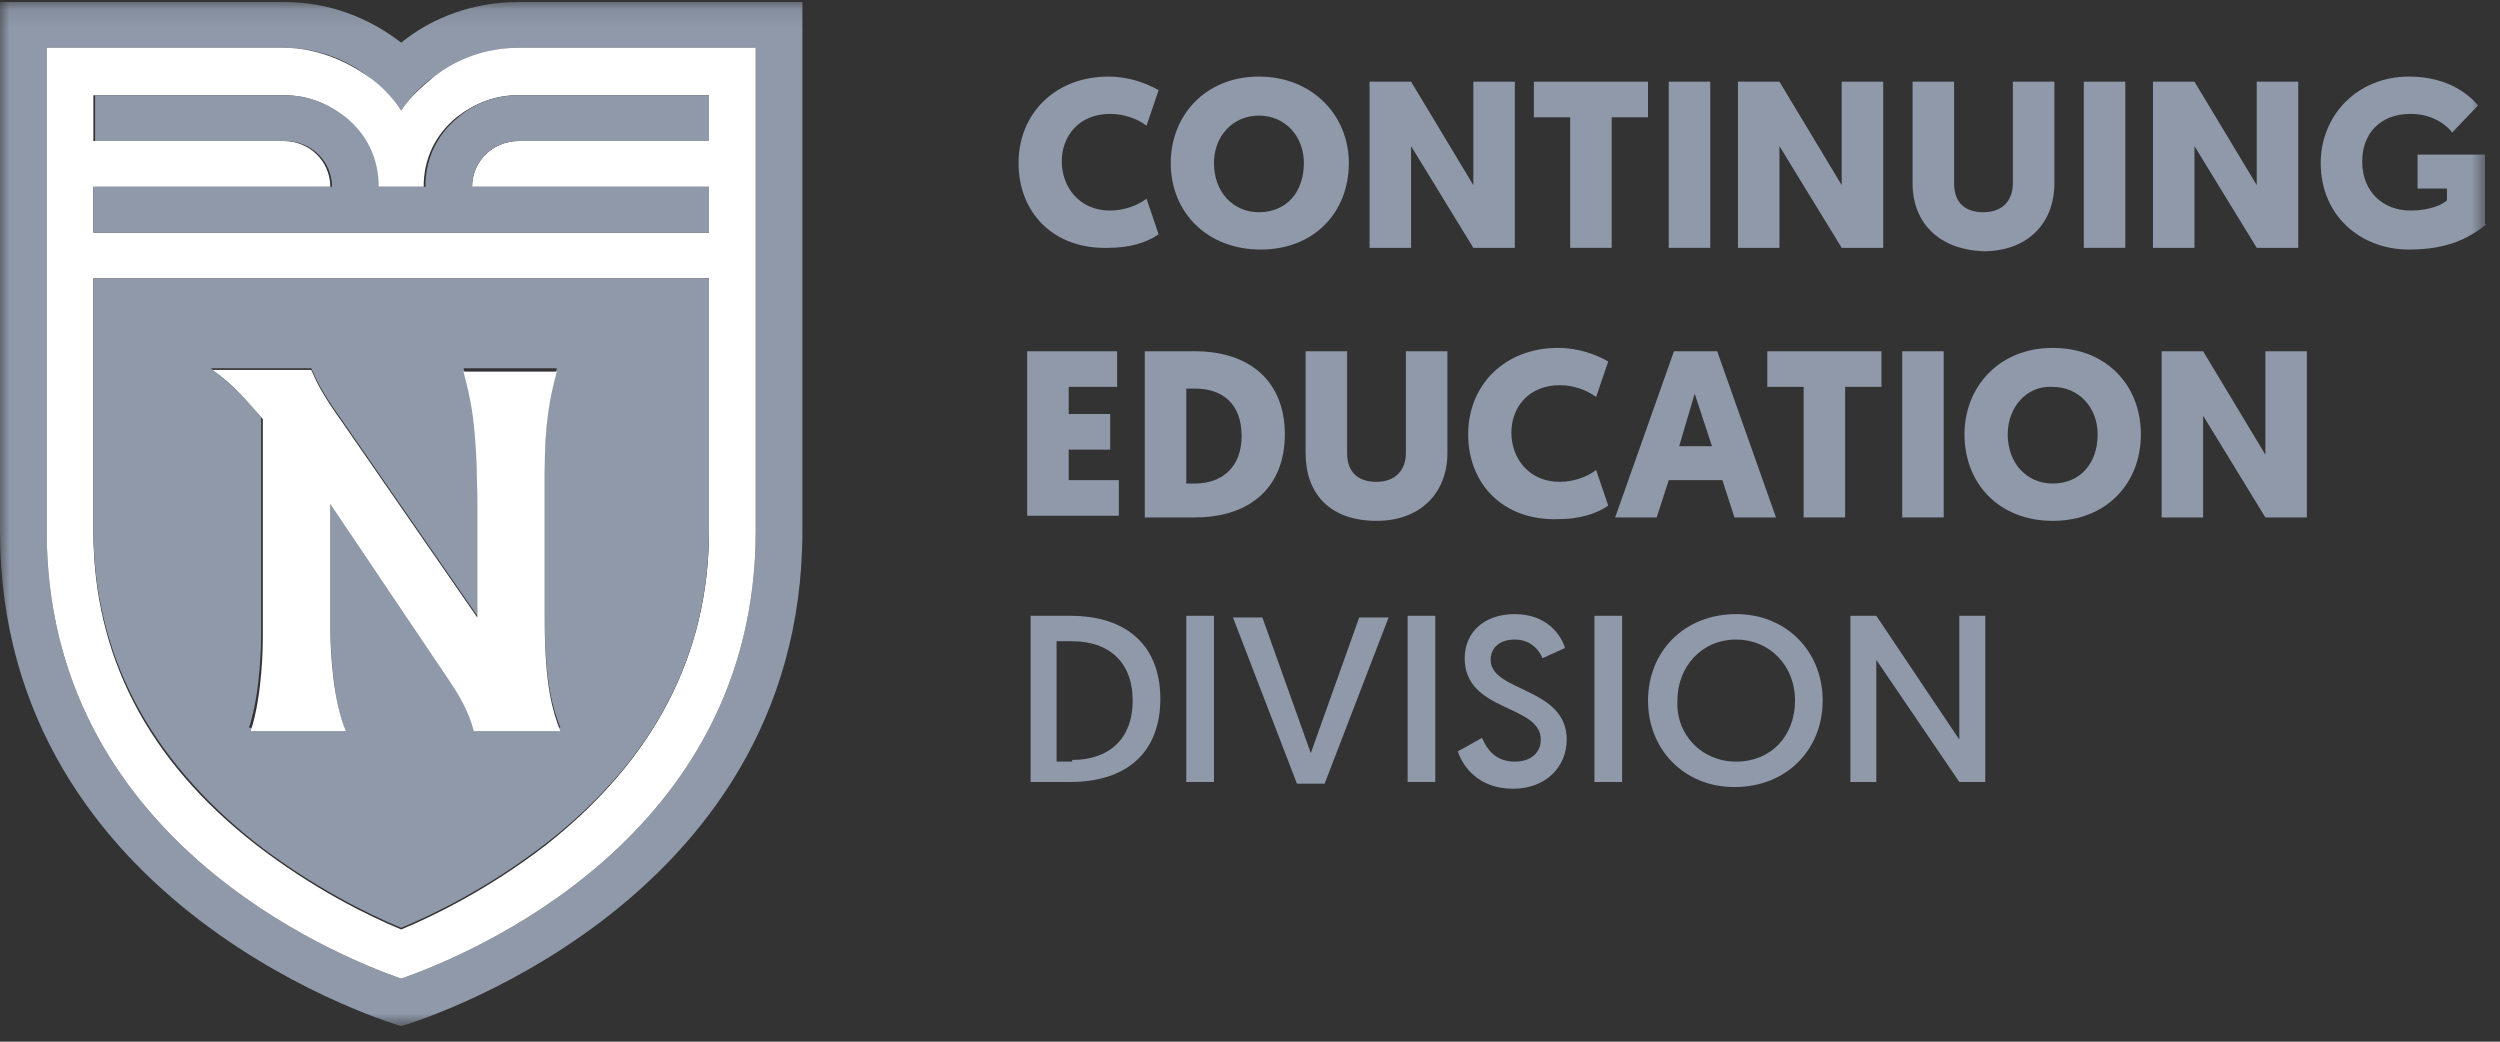 <svg width="132" height="55" viewBox="0 0 132 55" fill="none" xmlns="http://www.w3.org/2000/svg">
<rect x="0" y="0" width="132" height="55" fill="#333333" stroke="none"/>
<mask id="mask0_2294_1975" style="mask-type:luminance" maskUnits="userSpaceOnUse" x="0" y="0" width="132" height="55">
<path d="M131.299 0.105H0V54.18H131.299V0.105Z" fill="white"/>
</mask>
<g mask="url(#mask0_2294_1975)">
<path d="M27.392 0.105C25.018 0.105 22.827 0.911 21.183 2.254C19.448 0.911 17.348 0.105 14.974 0.105H0V28.038C0 48.092 21.183 54.18 21.183 54.18C21.183 54.18 42.366 48.092 42.366 28.038V0.105H27.392ZM39.901 28.038C39.901 44.243 24.744 50.42 21.183 51.673C17.622 50.42 2.465 44.243 2.465 28.038V2.522H14.974C16.618 2.522 18.17 3.059 19.448 4.044C20.087 4.581 20.727 5.119 21.183 5.835C21.64 5.119 22.279 4.492 22.918 4.044C24.196 3.149 25.748 2.522 27.392 2.522H39.901V28.038Z" fill="#8F99AA"/>
<path d="M22.918 4.044C22.278 4.581 21.639 5.119 21.183 5.835C20.726 5.119 20.087 4.492 19.448 4.044C18.169 3.149 16.617 2.522 14.974 2.522H2.465V28.038C2.465 44.242 17.622 50.42 21.183 51.673C24.744 50.42 39.901 44.242 39.901 28.038V2.522H27.392C25.748 2.522 24.196 3.059 22.918 4.044ZM37.435 28.038C37.435 34.574 34.513 40.124 28.852 44.601C25.839 46.928 22.918 48.361 21.183 49.077C19.448 48.361 16.526 46.928 13.513 44.601C7.761 40.124 4.93 34.574 4.93 28.038V14.698H21.183H37.435V28.038ZM37.435 5.029V7.446H27.392C26.022 7.446 24.926 8.521 24.926 9.864H37.435V12.281H4.93V9.864H17.439C17.439 8.521 16.343 7.446 14.974 7.446H4.93V5.029H14.974C16.252 5.029 17.348 5.477 18.169 6.193C19.265 7.088 19.904 8.431 19.904 9.864H22.37C22.37 8.342 23.009 7.088 24.105 6.193C25.018 5.477 26.113 5.029 27.3 5.029H37.435Z" fill="white"/>
<path d="M4.931 14.698V27.948C4.931 34.484 7.852 40.035 13.514 44.511C16.527 46.839 19.448 48.271 21.183 48.988C22.918 48.271 25.84 46.839 28.853 44.511C34.605 40.035 37.436 34.484 37.436 27.948V14.698H21.183H4.931ZM29.401 19.443C29.036 20.786 28.762 22.129 28.762 24.815V32.514C28.762 36.185 29.218 37.439 29.584 38.423H25.018C24.744 37.439 24.196 36.543 23.649 35.648L17.44 26.427V32.873C17.44 34.574 17.622 36.901 18.17 38.423H13.148C13.787 36.454 13.787 33.768 13.787 33.41V22.04C12.874 20.876 12.326 20.428 11.139 19.443H15.157H16.435C16.709 20.07 16.983 20.697 18.079 22.219L25.201 32.514V26.695C25.201 22.04 24.927 20.876 24.47 19.443H29.401Z" fill="#8F99AA"/>
<path d="M25.2 32.604L18.078 22.308C16.983 20.786 16.709 20.159 16.435 19.532H15.248H11.23C12.418 20.428 12.874 20.965 13.878 22.129V33.589C13.878 33.947 13.878 36.633 13.239 38.602H18.261C17.622 37.08 17.439 34.663 17.439 33.051V26.605L23.648 35.827C24.196 36.633 24.744 37.528 25.018 38.602H29.583C29.218 37.617 28.761 36.364 28.761 32.693V24.994C28.761 22.308 29.035 20.965 29.401 19.622H24.47C24.835 21.054 25.2 22.218 25.2 26.874V32.604Z" fill="white"/>
<path d="M22.462 9.864H19.996C19.996 8.342 19.357 7.088 18.262 6.193C17.348 5.477 16.253 5.029 15.066 5.029H5.022V7.446H15.066C16.435 7.446 17.531 8.521 17.531 9.864H4.931V12.281H37.436V9.864H24.927C24.927 8.521 26.023 7.446 27.392 7.446H37.436V5.029H27.392C26.114 5.029 25.018 5.477 24.196 6.193C23.101 7.088 22.462 8.342 22.462 9.864Z" fill="#8F99AA"/>
<path d="M53.779 8.61C53.779 6.013 55.697 4.044 58.527 4.044C59.623 4.044 60.536 4.402 61.175 4.76L60.536 6.64C60.079 6.282 59.349 6.013 58.618 6.013C56.975 6.013 56.062 7.177 56.062 8.52C56.062 9.863 56.975 11.117 58.618 11.117C59.349 11.117 60.079 10.848 60.536 10.49L61.175 12.37C60.536 12.818 59.623 13.086 58.527 13.086C55.605 13.176 53.779 11.206 53.779 8.61Z" fill="#8F99AA"/>
<path d="M61.815 8.61C61.815 6.103 63.641 4.044 66.471 4.044C69.302 4.044 71.219 6.103 71.219 8.61C71.219 11.206 69.393 13.176 66.562 13.176C63.732 13.176 61.815 11.206 61.815 8.61ZM64.097 8.61C64.097 10.132 65.102 11.206 66.471 11.206C67.932 11.206 68.845 10.132 68.845 8.61C68.845 7.177 67.841 6.103 66.471 6.103C65.102 6.103 64.097 7.177 64.097 8.61Z" fill="#8F99AA"/>
<path d="M74.505 7.715V13.086H72.314V4.313H74.505L77.792 9.774V4.313H79.983V13.086H77.792L74.505 7.715Z" fill="#8F99AA"/>
<path d="M85.097 6.193V13.086H82.906V6.193H80.988V4.313H87.015V6.193H85.097Z" fill="#8F99AA"/>
<path d="M90.301 13.086H88.109V4.313H90.301V13.086Z" fill="#8F99AA"/>
<path d="M93.955 7.715V13.086H91.764V4.313H93.955L97.242 9.774V4.313H99.433V13.086H97.242L93.955 7.715Z" fill="#8F99AA"/>
<path d="M100.984 9.684V4.313H103.176V9.684C103.176 10.669 103.724 11.206 104.728 11.206C105.732 11.206 106.28 10.58 106.28 9.684V4.313H108.472V9.684C108.472 11.744 107.102 13.266 104.728 13.266C102.354 13.176 100.984 11.744 100.984 9.684Z" fill="#8F99AA"/>
<path d="M112.216 13.086H110.024V4.313H112.216V13.086Z" fill="#8F99AA"/>
<path d="M115.868 7.715V13.086H113.677V4.313H115.868L119.155 9.774V4.313H121.347V13.086H119.155L115.868 7.715Z" fill="#8F99AA"/>
<path d="M131.3 11.833C130.387 12.549 129.291 13.176 127.191 13.176C124.634 13.176 122.534 11.385 122.534 8.61C122.534 6.103 124.452 4.044 127.191 4.044C129.291 4.044 130.387 5.029 130.843 5.566L129.473 6.998C129.291 6.73 128.56 6.013 127.282 6.013C125.639 6.013 124.725 7.088 124.725 8.52C124.725 10.132 125.821 11.117 127.282 11.117C128.378 11.117 129.017 10.758 129.2 10.579V9.953H127.647V8.162H131.208V11.833H131.3Z" fill="#8F99AA"/>
<path d="M54.235 27.321V18.547H58.983V20.427H56.427V21.86H58.618V23.74H56.427V25.352H59.075V27.232H54.235V27.321Z" fill="#8F99AA"/>
<path d="M63.092 18.547C66.014 18.547 67.84 20.159 67.84 22.934C67.84 25.71 66.014 27.321 63.092 27.321H60.444V18.547H63.092ZM62.636 20.427V25.531H63.092C64.553 25.531 65.558 24.635 65.558 23.024C65.558 21.323 64.553 20.517 63.092 20.517H62.636V20.427Z" fill="#8F99AA"/>
<path d="M68.936 23.919V18.547H71.127V23.919C71.127 24.904 71.675 25.441 72.679 25.441C73.683 25.441 74.231 24.814 74.231 23.919V18.547H76.423V23.919C76.423 25.978 75.053 27.5 72.679 27.5C70.214 27.5 68.936 26.068 68.936 23.919Z" fill="#8F99AA"/>
<path d="M77.519 22.934C77.519 20.338 79.436 18.369 82.266 18.369C83.362 18.369 84.275 18.727 84.914 19.085L84.275 20.965C83.819 20.607 83.088 20.338 82.358 20.338C80.714 20.338 79.801 21.502 79.801 22.845C79.801 24.188 80.714 25.441 82.358 25.441C83.088 25.441 83.819 25.173 84.275 24.815L84.914 26.695C84.275 27.142 83.362 27.411 82.266 27.411C79.345 27.501 77.519 25.531 77.519 22.934Z" fill="#8F99AA"/>
<path d="M88.111 25.352L87.472 27.321H85.28L88.385 18.547H90.667L93.772 27.321H91.581L90.941 25.352H88.111ZM89.48 20.786L88.659 23.561H90.393L89.48 20.786Z" fill="#8F99AA"/>
<path d="M97.423 20.427V27.321H95.232V20.427H93.314V18.547H99.341V20.427H97.423Z" fill="#8F99AA"/>
<path d="M102.537 27.321H100.437V18.547H102.628V27.321H102.537Z" fill="#8F99AA"/>
<path d="M103.725 22.934C103.725 20.428 105.551 18.369 108.381 18.369C111.212 18.369 113.038 20.338 113.038 22.934C113.038 25.531 111.212 27.501 108.381 27.501C105.551 27.501 103.725 25.531 103.725 22.934ZM106.007 22.934C106.007 24.457 107.012 25.531 108.381 25.531C109.842 25.531 110.755 24.457 110.755 22.934C110.755 21.502 109.751 20.428 108.381 20.428C107.012 20.338 106.007 21.502 106.007 22.934Z" fill="#8F99AA"/>
<path d="M116.325 21.95V27.321H114.134V18.547H116.325L119.612 24.009V18.547H121.803V27.321H119.612L116.325 21.95Z" fill="#8F99AA"/>
<path d="M54.418 32.514H56.518C59.531 32.514 61.266 34.126 61.266 36.901C61.266 39.766 59.44 41.288 56.518 41.288H54.418V32.514ZM56.609 40.124C58.527 40.124 59.805 39.05 59.805 36.99C59.805 34.931 58.527 33.857 56.609 33.857H55.788V40.214H56.609V40.124Z" fill="#8F99AA"/>
<path d="M62.636 32.514H64.097V41.288H62.636V32.514Z" fill="#8F99AA"/>
<path d="M68.479 41.377L65.101 32.603H66.653L69.21 39.766L71.766 32.603H73.318L69.94 41.377H68.479Z" fill="#8F99AA"/>
<path d="M74.323 32.514H75.784V41.288H74.323V32.514Z" fill="#8F99AA"/>
<path d="M78.249 38.96C78.523 39.587 78.979 40.214 79.984 40.214C80.806 40.214 81.353 39.766 81.353 39.05C81.353 37.17 77.336 37.617 77.336 34.752C77.336 33.41 78.34 32.425 79.984 32.425C81.719 32.425 82.449 33.589 82.632 34.215L81.445 34.752C81.262 34.305 80.806 33.768 79.984 33.768C79.162 33.768 78.706 34.215 78.706 34.842C78.706 36.543 82.723 36.274 82.723 39.05C82.723 40.482 81.627 41.646 79.892 41.646C78.066 41.646 77.245 40.482 76.971 39.676L78.249 38.96Z" fill="#8F99AA"/>
<path d="M84.186 32.514H85.647V41.288H84.186V32.514Z" fill="#8F99AA"/>
<path d="M91.672 32.425C94.32 32.425 96.238 34.394 96.238 36.991C96.238 39.587 94.32 41.557 91.581 41.557C88.933 41.557 87.016 39.587 87.016 36.991C87.016 34.394 88.933 32.425 91.672 32.425ZM91.672 40.214C93.499 40.214 94.777 38.871 94.777 36.991C94.777 35.111 93.407 33.768 91.672 33.768C89.846 33.768 88.568 35.2 88.568 36.991C88.477 38.781 89.846 40.214 91.672 40.214Z" fill="#8F99AA"/>
<path d="M97.608 32.514H99.069L103.452 39.05V32.514H104.822V41.288H103.452L99.069 34.842V41.288H97.7V32.514H97.608Z" fill="#8F99AA"/>
</g>
</svg>
